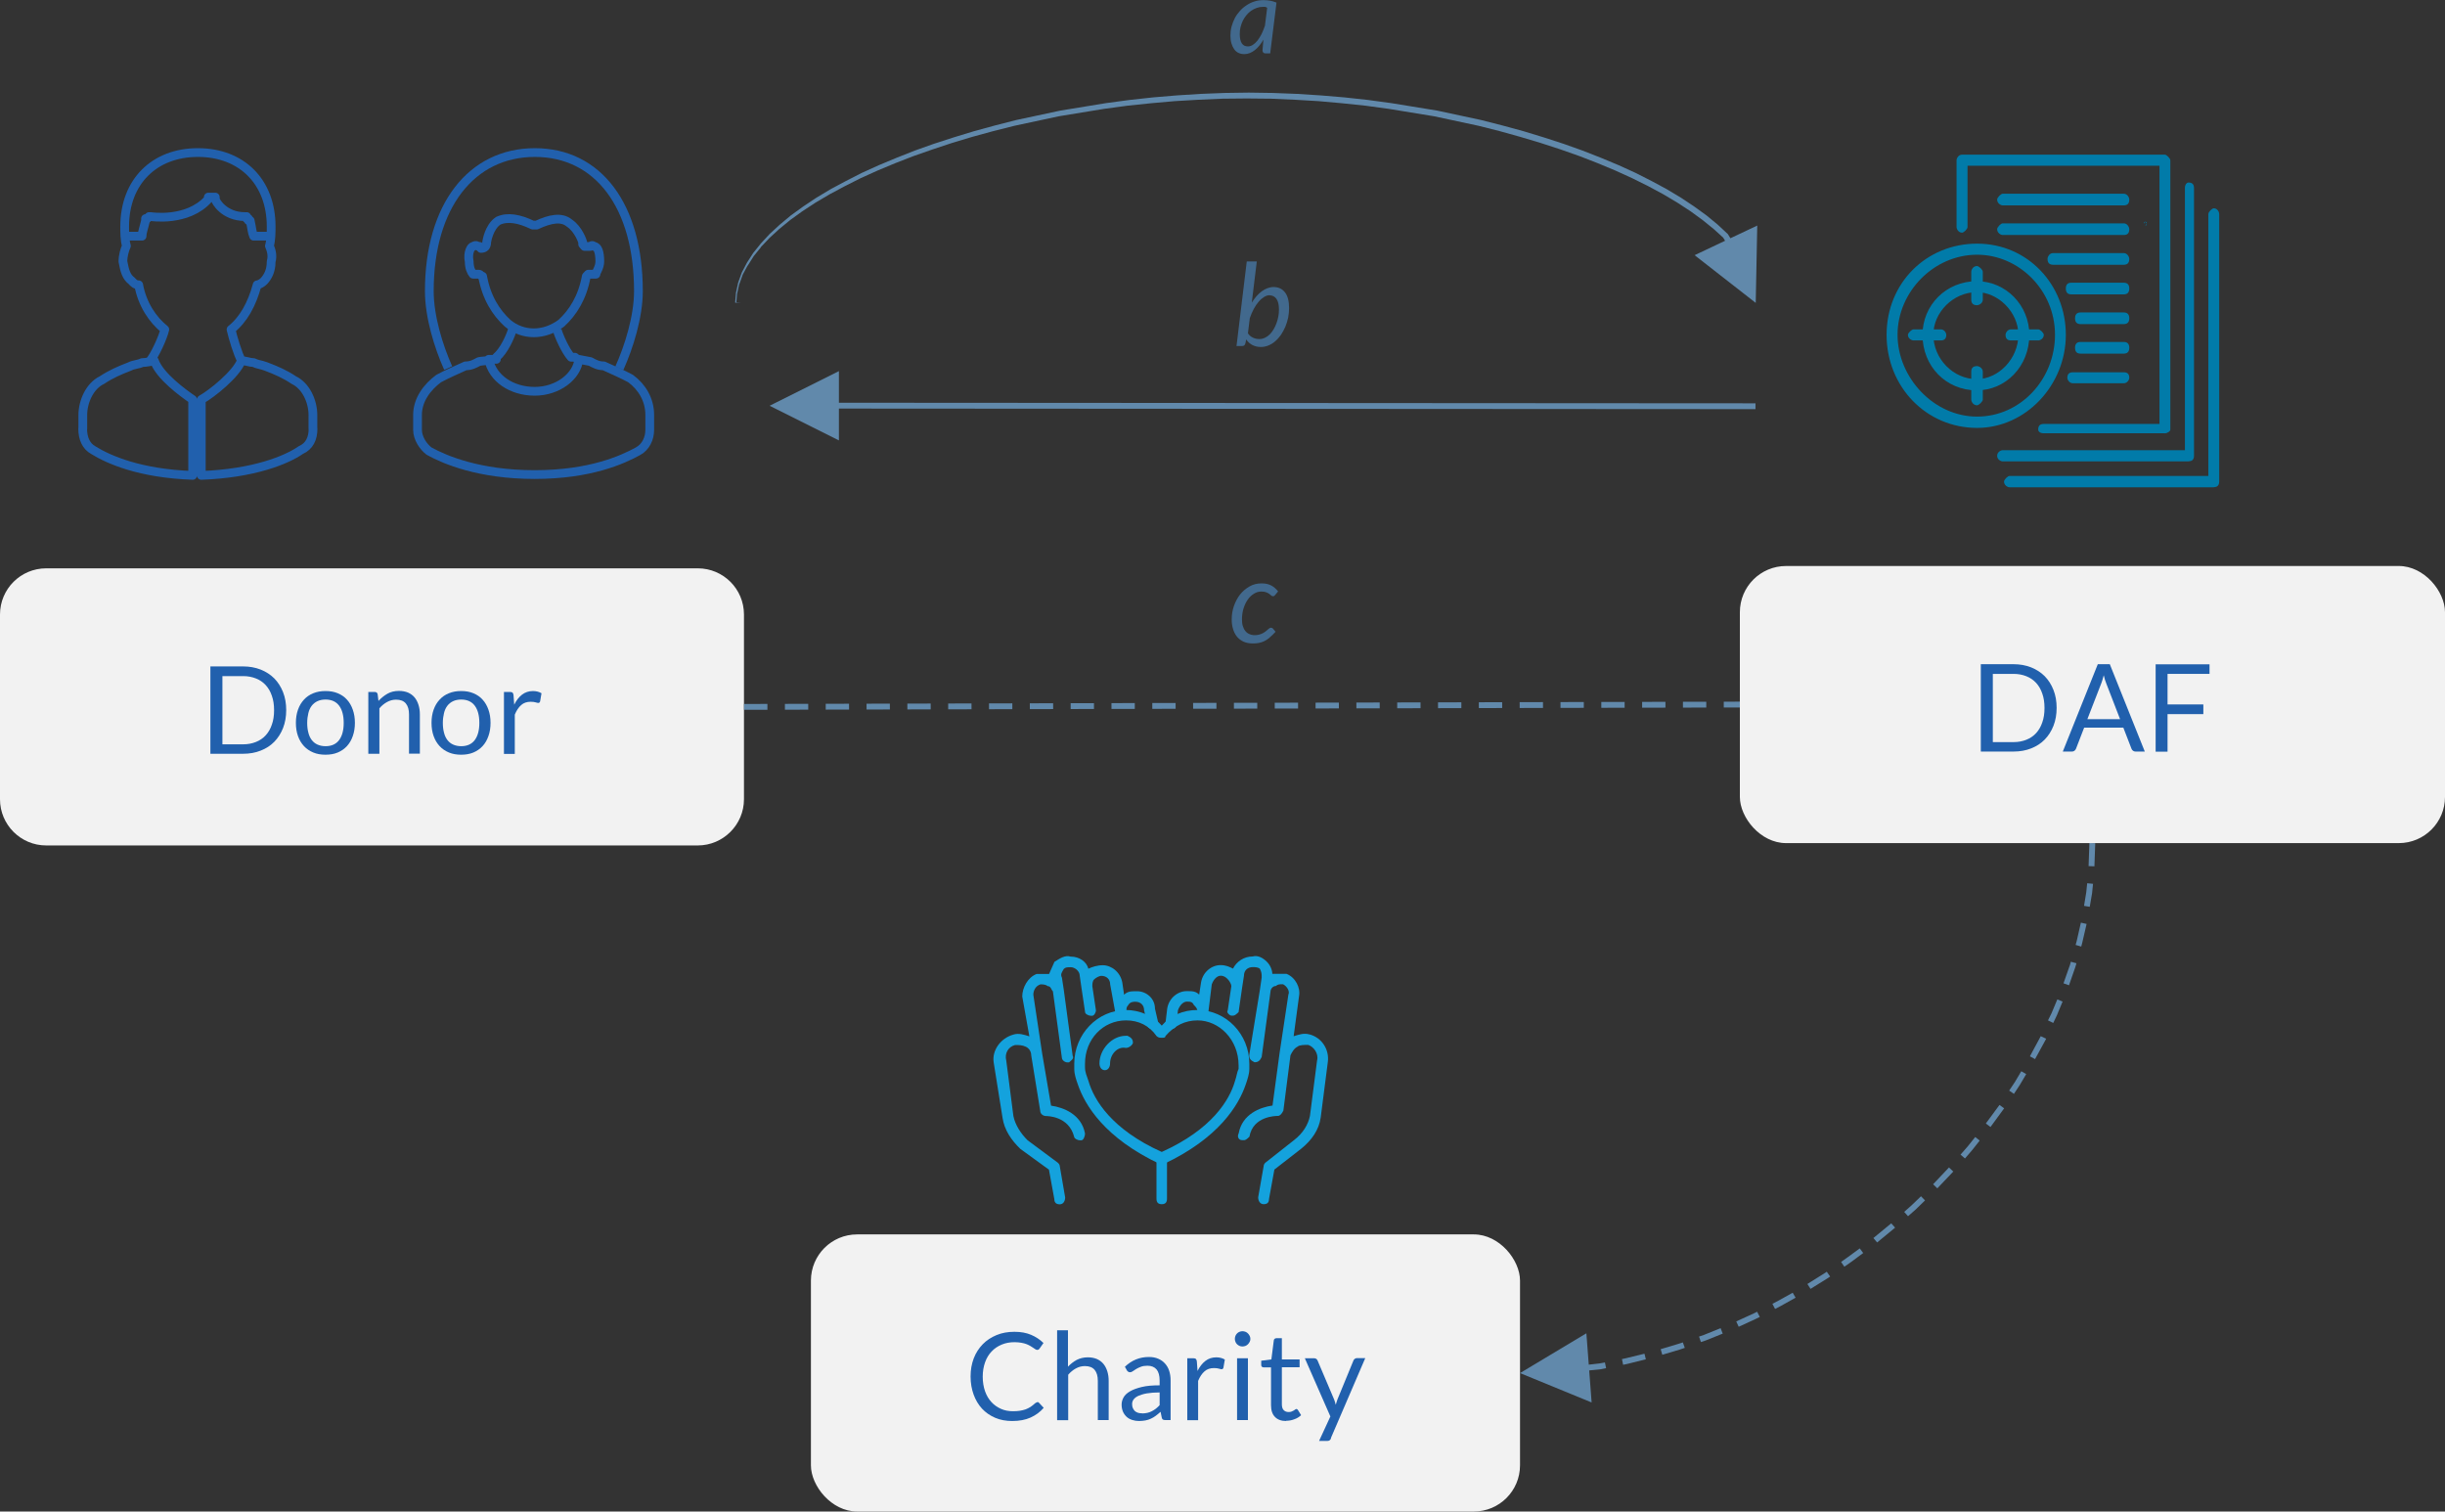 <?xml version="1.0" encoding="UTF-8"?><svg id="a" xmlns="http://www.w3.org/2000/svg" width="209.64" height="129.6" viewBox="0 0 209.64 129.6"><rect x="0" y="0" width="209.64" height="129.6" fill="#333333" stroke="none"/><path d="M49.63,30.81l.99.19c.33.18.66.37,1.15.37.82.37,1.64.73,2.3,1.09.99.73,1.64,1.83,1.64,3.11v1.29c0,.72-.33,1.46-.99,1.82-1.32.73-4.11,2.01-8.88,2.01s-7.73-1.28-9.05-2.01c-.49-.37-.99-1.1-.99-1.82v-1.29c0-1.28.82-2.38,1.81-3.11.66-.36,1.48-.72,2.3-1.09.49,0,.82-.19,1.15-.37,0,0,.43-.07.59-.07M41.08,21.12h0c.16,0,.16.18.16.18.33,0,.49-.18.49-.54,0,0,.17-1.28.99-1.83.82-.37,1.81-.18,2.96.37h.33c1.15-.54,2.14-.73,2.8-.18.82.54,1.15,1.64,1.15,1.64v.18l.16.19h.49s.16-.19.33,0c.33,0,.49.54.49,1.28,0,.54-.33.91-.33,1.1h-.66l-.17.18c-.33,1.83-1.15,3.11-2.14,4.02-1.48,1.1-3.29,1.1-4.61,0-.99-.91-1.81-2.19-2.14-4.02-.16,0-.16-.18-.33-.18h-.49c-.16-.19-.33-.55-.33-1.1-.16-.73.16-1.28.33-1.28.33-.19.33,0,.49,0ZM47.78,28.31c.16.55.7,1.76,1.19,2.32h.33c.17.18.33.18.33.18-.16,1.47-1.81,2.74-3.78,2.74s-3.62-1.1-3.95-2.74h.66v-.18c.66-.55,1.19-1.76,1.36-2.32M53.11,31.56c.82-1.82,1.63-4.41,1.63-6.6,0-7.32-3.46-11.88-8.88-11.88s-9.05,4.56-9.05,11.88c0,2.19.8,4.78,1.62,6.6" fill="none" stroke="#2160ad" stroke-linejoin="round" stroke-width=".75"/><path d="M26.84,36.76c0,.83-.3,1.5-1.05,1.83-1.2.84-4.04,2.01-8.53,2.17v-6.5c.9-.5,2.99-2.17,3.44-3.34.3,0,.75.17,1.05.17.3.16.6.16,1.05.33.9.34,1.65.67,2.39,1.17,1.05.5,1.64,1.83,1.64,3v1.17ZM7.1,36.76v-1.17c0-1.17.6-2.5,1.64-3,.75-.5,1.5-.83,2.39-1.17.3-.17.75-.17,1.05-.33,0,0,.45,0,1.05-.17.45,1.33,2.54,2.83,3.29,3.34v6.5c-4.49-.16-7.18-1.33-8.53-2.17-.6-.33-.9-1-.9-1.83ZM23.23,20.25h-1.48c-.15-.34-.15-.67-.3-1.34h-.15v-.17h-.15v-.17h-.15c-1.79,0-2.54-1.33-2.54-1.5v-.17h-.6v.17c-1.79,2-4.93,1.5-4.93,1.5h-.15l-.15.17h-.15v.17c-.15.66-.3,1-.3,1.34h-1.23M20.71,30.92c-.3-.5-.75-2-.9-2.67,1.05-.83,1.8-2.17,2.24-3.83.15,0,.45-.17.6-.34.3-.34.6-.83.6-1.66.15-.5,0-1-.15-1.34.15-.5.15-1.17.15-1.66,0-3.84-2.54-6.34-6.28-6.34s-6.28,2.5-6.28,6.34c0,.5,0,1.16.15,1.66-.15.34-.3.83-.3,1.34.15.83.3,1.33.75,1.66.15.17.3.34.6.34.3,1.66,1.2,3,2.24,3.83-.15.67-.87,2.26-1.32,2.75" fill="none" stroke="#2160ad" stroke-linejoin="round" stroke-width=".75"/><path d="M96.55,87.49c-1.99,0-3.52,1.63-3.52,3.71v.3c0,.45.15.74.3,1.19.47,1.63,1.99,4.15,6.28,6.08,4.29-1.93,5.82-4.45,6.28-6.08.16-.45.16-.74.31-1.04v-.3c0-2.23-1.68-3.86-3.52-3.86-1.07,0-1.98.45-2.75,1.34,0,.15-.15.15-.31.15-.15,0-.31,0-.46-.15-.61-.89-1.53-1.34-2.6-1.34ZM99.61,99.81h-.15c-4.74-2.23-6.43-5.04-7.04-6.82-.16-.45-.31-.89-.31-1.34v-.45c0-2.52,1.99-4.6,4.44-4.6,1.07,0,2.3.45,3.06,1.34.77-.89,1.84-1.34,3.06-1.34,2.46,0,4.45,2.08,4.45,4.6v.45c0,.45-.16.89-.31,1.34-.61,1.78-2.3,4.59-7.04,6.82h-.16Z" fill="#14a2dd" fill-rule="evenodd"/><path d="M112.29,88.7c-.46-.15-.91,0-1.37.15l.46-3.42c.15-.74-.31-1.63-1.07-1.93h-1.22c0-.3-.16-.74-.47-1.04-.3-.3-.76-.59-1.22-.45-.76,0-1.38.45-1.68,1.04-.3-.15-.6-.3-1.07-.3-.76,0-1.52.59-1.67,1.49l-.16,1.04c-.3-.3-.6-.3-1.07-.3-.76,0-1.52.59-1.67,1.49l-.16,1.34c0,.15.16.45.47.45.15,0,.46-.15.46-.3l.15-1.34c.16-.45.47-.74.76-.74s.47,0,.61.3c.16.15.31.3.31.59-.15.15.15.45.31.45.31.15.6-.15.6-.3l.31-2.52c.16-.45.47-.74.76-.74s.47.15.61.3c.16.15.31.45.31.59l-.31,2.08c-.15.15.16.45.31.45h.15c.16,0,.31-.15.47-.3l.3-2.08.16-1.04c0-.45.31-.74.76-.74.15,0,.46,0,.61.15.15.3.15.45.15.74l-.15,1.04-.92,5.64c0,.3.16.45.46.59.31,0,.47-.15.61-.45l.76-5.64c0-.15.16-.45.46-.45.16-.15.31-.15.61-.15.31.15.61.59.46.89l-.76,5.05-.6,4.46c-1.07.15-2.6.74-2.9,2.38-.16.3,0,.59.3.59h.16c.15,0,.31-.15.46-.3.31-1.78,2.29-1.78,2.45-1.78.15,0,.31-.15.46-.45l.61-4.75c.15-.3.31-.59.61-.74.15-.15.6-.15.91-.15.46.15.92.74.76,1.34l-.61,4.75c-.15.74-.6,1.49-1.37,2.08l-2.45,1.93q-.15.15-.15.3l-.47,2.67c0,.3.16.59.47.59s.46-.15.46-.45l.46-2.52,2.29-1.78c.92-.74,1.53-1.63,1.68-2.67l.61-4.75c.15-1.04-.47-2.08-1.53-2.38Z" fill="#14a2dd" fill-rule="evenodd"/><path d="M97.46,84.99c-.47,0-.77,0-1.08.3l-.15-1.04c-.16-.89-.92-1.49-1.68-1.49-.47,0-.92.15-1.23.3-.15-.59-.76-1.04-1.52-1.04-.47-.15-.92.15-1.39.45-.15.3-.31.74-.46,1.04h-1.07c-.77.3-1.23,1.19-1.23,1.93l.61,3.42c-.46-.15-.92-.3-1.38-.15-1.07.3-1.84,1.34-1.68,2.38l.76,4.75c.15,1.04.76,1.93,1.53,2.67l2.45,1.78.46,2.52c0,.3.16.45.47.45s.46-.3.46-.59l-.46-2.67q0-.15-.16-.3l-2.6-1.93c-.6-.59-1.07-1.34-1.22-2.08l-.61-4.75c-.16-.59.15-1.19.76-1.34.31,0,.61,0,.92.15s.46.45.46.74l.77,4.75c0,.3.31.45.46.45.16,0,1.99,0,2.45,1.78,0,.15.31.3.47.3h.15c.16,0,.31-.3.31-.59-.31-1.63-1.83-2.23-2.91-2.38l-.76-4.46-.76-5.05c0-.3.15-.74.61-.89.15,0,.46,0,.61.15.3,0,.3.3.46.45l.76,5.64c0,.3.31.45.47.45h.15c.16-.15.46-.3.31-.59l-.76-5.64-.16-1.04c-.15-.3,0-.45.16-.74.15-.15.31-.15.61-.15s.76.3.76.74l.15,1.04.31,2.08c0,.15.31.3.47.3h.15c.16,0,.31-.3.31-.45l-.31-2.08c0-.15,0-.45.16-.59.15-.15.46-.3.6-.3.47,0,.77.3.77.74l.46,2.52c0,.15.31.3.46.3.31,0,.47-.3.47-.45,0-.3,0-.45.15-.59.16-.3.47-.3.61-.3.47,0,.76.3.76.74l.31,1.34c0,.15.31.3.47.3.31,0,.46-.3.46-.45l-.31-1.34c0-.89-.76-1.49-1.52-1.49Z" fill="#14a2dd" fill-rule="evenodd"/><path d="M94.73,91.76c-.31,0-.46-.3-.46-.58,0-1.19,1.05-2.37,2.26-2.37h.15c.31.15.46.3.46.59,0,.15-.3.45-.6.45-.75-.15-1.36.58-1.36,1.33,0,.29-.15.58-.45.58Z" fill="#14a2dd" fill-rule="evenodd"/><path d="M99.61,103.25c-.3,0-.45-.15-.45-.46v-3.46c0-.31.15-.46.45-.46s.45.15.45.46v3.46c0,.31-.15.46-.45.46Z" fill="#14a2dd" fill-rule="evenodd"/><path d="M183.94,19.35l-.13-.17.13-.17.13.17-.13.17ZM184.07,19.18q0-.17-.13-.17s-.13,0-.13.17l.13.17c.13,0,.13-.17.13-.17Z" fill="#017ba9" fill-rule="evenodd"/><path d="M185.63,37.15h-10.4c-.32,0-.47-.16-.47-.32,0-.32.15-.48.47-.48h9.93V14.21h-16.46v5.26c0,.16-.31.48-.47.48-.31,0-.47-.32-.47-.48v-5.73c0-.16.16-.48.47-.48h17.39c.15,0,.47.32.47.48v23.1c0,.16-.32.32-.47.32Z" fill="#017ba9" fill-rule="evenodd"/><path d="M187.66,39.56h-15.95c-.15,0-.47-.16-.47-.48s.32-.48.47-.48h15.63v-22.47c0-.32.16-.48.32-.48.31,0,.46.16.46.48v22.94c0,.32-.15.48-.46.48Z" fill="#017ba9" fill-rule="evenodd"/><path d="M189.82,41.78h-17.52c-.16,0-.47-.17-.47-.49,0-.16.31-.48.47-.48h17.05v-22.47c0-.16.31-.48.47-.48.31,0,.46.32.46.48v22.94c0,.32-.15.49-.46.49Z" fill="#017ba9" fill-rule="evenodd"/><path d="M182.1,17.61h-10.39c-.15,0-.47-.17-.47-.5,0-.17.32-.5.47-.5h10.39c.31,0,.47.33.47.5,0,.34-.16.5-.47.5Z" fill="#017ba9" fill-rule="evenodd"/><path d="M182.1,20.15h-10.39c-.15,0-.47-.17-.47-.5,0-.17.32-.5.47-.5h10.39c.31,0,.47.34.47.5,0,.34-.16.5-.47.5Z" fill="#017ba9" fill-rule="evenodd"/><path d="M182.1,22.7h-6.07c-.31,0-.47-.17-.47-.5,0-.17.16-.5.47-.5h6.07c.31,0,.47.34.47.5,0,.34-.16.5-.47.5Z" fill="#017ba9" fill-rule="evenodd"/><path d="M182.1,25.24h-4.5c-.32,0-.47-.17-.47-.5s.15-.5.47-.5h4.5c.31,0,.47.17.47.5s-.16.5-.47.5Z" fill="#017ba9" fill-rule="evenodd"/><path d="M182.1,27.79h-3.71c-.31,0-.47-.17-.47-.5s.16-.5.47-.5h3.71c.31,0,.47.17.47.5s-.16.5-.47.5Z" fill="#017ba9" fill-rule="evenodd"/><path d="M182.1,30.32h-3.71c-.31,0-.47-.16-.47-.5s.16-.5.47-.5h3.71c.31,0,.47.17.47.5s-.16.5-.47.5Z" fill="#017ba9" fill-rule="evenodd"/><path d="M182.1,32.86h-4.37c-.31,0-.47-.31-.47-.47,0-.32.16-.47.47-.47h4.37c.31,0,.47.15.47.47,0,.16-.16.47-.47.47Z" fill="#017ba9" fill-rule="evenodd"/><path d="M169.51,26.17c-.33,0-.49-.16-.49-.48v-2.39c0-.17.16-.49.49-.49.17,0,.5.32.5.49v2.39c0,.32-.33.48-.5.48Z" fill="#017ba9" fill-rule="evenodd"/><path d="M174.77,29.19h-2.34c-.31,0-.47-.16-.47-.48,0-.16.16-.47.47-.47h2.34c.16,0,.47.31.47.47,0,.32-.31.48-.47.48Z" fill="#017ba9" fill-rule="evenodd"/><path d="M169.51,34.75c-.33,0-.49-.33-.49-.49v-2.39c0-.32.16-.48.49-.48.17,0,.5.16.5.48v2.39c0,.16-.33.49-.5.49Z" fill="#017ba9" fill-rule="evenodd"/><path d="M166.41,29.19h-2.34c-.16,0-.48-.16-.48-.48,0-.16.32-.47.48-.47h2.34c.31,0,.47.31.47.47,0,.32-.16.48-.47.48Z" fill="#017ba9" fill-rule="evenodd"/><path d="M169.52,21.84c-3.72,0-6.82,3.19-6.82,6.86s3.1,7.02,6.82,7.02,6.68-3.19,6.68-7.02-3.11-6.86-6.68-6.86ZM169.52,36.69c-4.35,0-7.76-3.52-7.76-7.98s3.42-7.82,7.76-7.82,7.61,3.52,7.61,7.82-3.42,7.98-7.61,7.98Z" fill="#017ba9" fill-rule="evenodd"/><path d="M169.49,25.05c-2.02,0-3.72,1.74-3.72,3.65,0,2.06,1.7,3.81,3.72,3.81,1.86,0,3.57-1.75,3.57-3.81,0-1.91-1.71-3.65-3.57-3.65ZM169.49,33.47c-2.63,0-4.65-2.06-4.65-4.76,0-2.54,2.02-4.6,4.65-4.6,2.49,0,4.51,2.06,4.51,4.6,0,2.7-2.02,4.76-4.51,4.76Z" fill="#017ba9" fill-rule="evenodd"/><path d="M0,52.69c0-2.19,1.77-3.96,3.96-3.96h55.87c2.19,0,3.96,1.77,3.96,3.96v15.84c0,2.18-1.78,3.96-3.96,3.96H3.96c-2.19,0-3.96-1.78-3.96-3.96v-15.84Z" fill="#f2f2f2" fill-rule="evenodd"/><path d="M24.54,60.89c0,.56-.09,1.07-.27,1.53-.18.46-.43.85-.75,1.18-.32.33-.71.58-1.17.76-.45.18-.96.27-1.51.27h-2.8v-7.49h2.8c.55,0,1.05.09,1.51.27.45.18.84.43,1.17.76.32.33.57.72.75,1.18.18.46.27.97.27,1.53ZM23.5,60.89c0-.46-.06-.87-.19-1.23-.12-.36-.3-.67-.53-.92s-.51-.44-.84-.57-.69-.2-1.09-.2h-1.78v5.85h1.78c.4,0,.76-.07,1.09-.2s.61-.32.84-.57c.23-.25.41-.56.53-.92.13-.36.19-.77.19-1.23Z" fill="#2160ad"/><path d="M27.91,59.25c.39,0,.74.06,1.05.19.31.13.58.31.79.55.22.24.38.52.5.86.12.34.18.71.18,1.13s-.06.79-.18,1.13-.28.62-.5.86-.48.42-.79.55c-.31.13-.66.19-1.05.19s-.74-.06-1.05-.19c-.31-.13-.58-.31-.8-.55-.22-.24-.39-.52-.51-.86-.12-.33-.18-.71-.18-1.13s.06-.79.18-1.13c.12-.34.29-.62.51-.86.22-.24.48-.42.8-.55s.66-.19,1.05-.19ZM27.91,63.98c.52,0,.91-.18,1.17-.53.26-.35.39-.84.39-1.47s-.13-1.12-.39-1.47-.65-.53-1.17-.53c-.26,0-.5.05-.69.14-.19.09-.36.22-.49.39s-.23.38-.29.63c-.06.25-.1.53-.1.84s.03.59.1.84c.06.25.16.46.29.63.13.17.29.3.49.39.2.09.43.14.69.14Z" fill="#2160ad"/><path d="M31.58,64.63v-5.3h.55c.13,0,.22.06.25.19l.07.58c.23-.25.49-.46.77-.62.28-.16.61-.24.99-.24.29,0,.55.05.77.14.22.1.41.23.56.41.15.18.26.39.34.64.08.25.12.52.12.82v3.37h-.93v-3.37c0-.4-.09-.71-.27-.93s-.46-.33-.84-.33c-.28,0-.53.07-.77.2-.24.13-.46.31-.66.54v3.9h-.93Z" fill="#2160ad"/><path d="M39.54,59.25c.39,0,.74.06,1.05.19.31.13.58.31.79.55.22.24.38.52.5.86.12.34.18.71.18,1.13s-.06.79-.18,1.13-.28.62-.5.86-.48.42-.79.55c-.31.13-.66.19-1.05.19s-.74-.06-1.05-.19c-.31-.13-.58-.31-.8-.55-.22-.24-.39-.52-.51-.86-.12-.33-.18-.71-.18-1.13s.06-.79.18-1.13c.12-.34.29-.62.51-.86.22-.24.48-.42.8-.55s.66-.19,1.05-.19ZM39.54,63.98c.52,0,.91-.18,1.17-.53.26-.35.39-.84.39-1.47s-.13-1.12-.39-1.47-.65-.53-1.17-.53c-.26,0-.5.05-.69.14-.19.09-.36.22-.49.39s-.23.38-.29.63c-.06.25-.1.53-.1.84s.03.59.1.84c.06.25.16.46.29.63.13.17.29.3.49.39.2.09.43.14.69.14Z" fill="#2160ad"/><path d="M43.21,64.63v-5.3h.53c.1,0,.17.02.21.06s.06.1.08.2l.06.83c.18-.37.41-.66.67-.86s.58-.31.94-.31c.15,0,.28.02.4.05.12.03.23.08.33.14l-.12.7c-.03.09-.08.13-.16.13-.05,0-.12-.02-.23-.05-.1-.03-.24-.05-.42-.05-.32,0-.6.09-.81.28-.22.19-.4.46-.55.82v3.37h-.93Z" fill="#2160ad"/><rect x="69.53" y="105.84" width="60.8" height="23.76" rx="3.96" ry="3.96" fill="#f2f2f2"/><path d="M88.94,120.21c.06,0,.11.02.15.07l.4.43c-.31.36-.68.63-1.12.83-.44.2-.97.3-1.58.3-.54,0-1.03-.09-1.47-.28-.44-.19-.81-.45-1.12-.78-.31-.34-.55-.74-.72-1.21-.17-.47-.26-.99-.26-1.55s.09-1.08.27-1.55c.18-.47.44-.87.77-1.21.33-.34.73-.6,1.19-.79s.97-.28,1.53-.28,1.03.09,1.43.26c.4.17.75.4,1.06.7l-.33.47s-.05.06-.08.09c-.03.02-.08.03-.14.03-.05,0-.09-.02-.14-.05-.05-.03-.11-.07-.18-.12-.07-.05-.15-.1-.25-.16s-.21-.11-.33-.16c-.13-.05-.28-.09-.45-.12-.17-.03-.37-.05-.59-.05-.4,0-.77.07-1.1.21-.33.14-.62.33-.86.59-.24.25-.43.56-.56.93-.13.37-.2.78-.2,1.23s.07.88.2,1.25c.13.37.32.68.55.93s.51.44.82.58.66.2,1.02.2c.22,0,.42-.01.6-.04s.34-.07.49-.12c.15-.06.29-.13.42-.21.13-.09.26-.19.39-.31.06-.05.12-.08.17-.08Z" fill="#2160ad"/><path d="M90.64,121.76v-7.7h.93v3.12c.23-.24.48-.43.75-.58.28-.14.59-.22.95-.22.29,0,.55.05.77.14.22.1.41.23.56.41.15.18.26.39.34.64.08.25.12.52.12.82v3.37h-.93v-3.37c0-.4-.09-.71-.27-.93s-.46-.33-.84-.33c-.28,0-.53.07-.77.2s-.46.31-.66.54v3.9h-.93Z" fill="#2160ad"/><path d="M100.35,121.76h-.41c-.09,0-.16-.01-.22-.04-.06-.03-.09-.09-.11-.18l-.1-.49c-.14.13-.28.24-.41.34-.13.1-.27.18-.42.25-.15.07-.3.12-.47.15s-.35.05-.55.05-.4-.03-.58-.09c-.18-.06-.34-.14-.47-.26-.13-.12-.24-.26-.32-.44-.08-.18-.12-.39-.12-.63,0-.21.06-.41.17-.61s.3-.37.56-.52c.26-.15.59-.27,1.01-.37.41-.1.92-.14,1.52-.14v-.42c0-.41-.09-.73-.26-.94-.18-.21-.44-.32-.78-.32-.23,0-.42.03-.57.09-.15.06-.29.12-.4.19s-.21.14-.29.19c-.08.06-.16.09-.24.09-.06,0-.12-.02-.16-.05-.05-.03-.09-.07-.11-.12l-.17-.3c.29-.28.61-.49.95-.63s.71-.21,1.12-.21c.3,0,.56.05.79.15s.42.23.58.41.28.38.36.63.12.52.12.82v3.39ZM97.93,121.19c.16,0,.31-.02.45-.05.14-.03.26-.08.38-.14.12-.06.24-.14.35-.22.11-.09.22-.19.32-.3v-1.09c-.43,0-.79.03-1.09.08s-.54.13-.73.21c-.19.09-.32.19-.41.31-.09.12-.13.25-.13.4s.02.26.07.36c.05.1.11.18.18.25.08.06.17.11.27.14s.22.04.34.04Z" fill="#2160ad"/><path d="M101.8,121.76v-5.3h.53c.1,0,.17.02.21.06.04.04.06.1.08.2l.06.83c.18-.37.41-.66.67-.86.27-.21.58-.31.94-.31.15,0,.28.02.4.05.12.03.23.08.33.14l-.12.7c-.03.09-.08.13-.16.13-.05,0-.12-.02-.23-.05-.1-.03-.24-.05-.42-.05-.32,0-.6.09-.81.28-.22.19-.4.46-.55.82v3.37h-.93Z" fill="#2160ad"/><path d="M107.21,114.8c0,.09-.02.18-.06.25-.04.08-.09.15-.15.21-.06.06-.13.11-.21.14s-.17.05-.26.05-.18-.02-.25-.05-.15-.08-.21-.14c-.06-.06-.11-.13-.14-.21s-.05-.16-.05-.25.02-.18.05-.26c.03-.08.08-.15.14-.21s.13-.11.21-.14.16-.05.25-.05.18.02.26.05.15.08.21.14.11.13.15.21c.04.08.06.17.06.26ZM107,116.46v5.3h-.93v-5.3h.93Z" fill="#2160ad"/><path d="M110.28,121.84c-.42,0-.74-.12-.96-.35-.23-.23-.34-.57-.34-1.01v-3.24h-.64c-.06,0-.1-.02-.14-.05-.04-.03-.06-.08-.06-.15v-.37l.87-.11.21-1.64c0-.05.03-.09.07-.13.04-.03.09-.05.15-.05h.47v1.82h1.52v.67h-1.52v3.18c0,.22.05.39.16.5s.25.16.42.16c.1,0,.18-.01.25-.04s.13-.06.19-.09c.05-.03.1-.06.13-.09.04-.03.07-.04.1-.04.05,0,.09.03.13.09l.27.44c-.16.15-.35.27-.58.35-.23.09-.46.13-.7.13Z" fill="#2160ad"/><path d="M114.13,123.32c-.03.07-.07.13-.12.17-.05.04-.12.06-.22.06h-.69l.97-2.1-2.19-4.99h.8c.08,0,.14.02.19.06.05.04.08.09.1.13l1.42,3.34c.03.08.06.15.08.23.02.08.04.15.06.23.02-.08.05-.16.07-.23.02-.08.05-.16.08-.24l1.37-3.33c.02-.06.06-.1.11-.14s.11-.06.16-.06h.74l-2.95,6.86Z" fill="#2160ad"/><path d="M145.3,21.88l5.24,4.09.13-6.63-5.37,2.54ZM63.13,25.99l.07-.83v.04s.18-.84.18-.84v.03s.3-.83.3-.83l-.02.03.44-.82v.02s.52-.82.52-.82l-.02.02.65-.8h-.02s.75-.79.75-.79h0s.84-.77.84-.77h0s.94-.77.94-.77h0s1.04-.75,1.04-.75h0s1.13-.74,1.13-.74h0s1.22-.72,1.22-.72h0s1.29-.69,1.29-.69l1.37-.69h0s1.44-.65,1.44-.65l1.51-.63h0l1.57-.61h0l1.63-.57h0l1.69-.56h0s1.73-.52,1.73-.52h0s1.79-.49,1.79-.49l1.83-.46h0l3.78-.81h0l3.9-.64h0l2-.27h0l2.02-.21h0l2.03-.18h0l2.05-.12h0l2.05-.09h0l2.06-.02h0l2.06.02,2.05.09h0l2.04.12,2.02.18,2.01.21h0l1.99.27,3.91.64h0l3.78.81h0l1.83.46h0l1.79.5h0s1.74.52,1.74.52h0s1.69.55,1.69.55l1.62.57h0l1.57.61,1.51.63h0l1.45.66h0s1.37.68,1.37.68h0l1.3.7h0s1.21.72,1.21.72h0s1.13.74,1.13.74h0s1.03.75,1.03.75h0s.95.77.95.77h0s.85.77.85.77l-.05-.05.79,1.29.43-.26-.81-1.32-.87-.81-.96-.79-1.05-.76-1.14-.76-1.22-.73-1.3-.7-1.38-.7-1.45-.66-1.51-.63-1.58-.62-1.63-.58-1.69-.55-1.74-.53-1.8-.49-1.84-.47-3.78-.81-3.93-.64-1.99-.27-2.02-.22-2.03-.17-2.05-.13-2.06-.08-2.06-.03-2.07.03-2.05.08-2.05.13-2.03.17-2.02.22-2.01.27-3.91.64-3.79.81-1.84.47-1.79.49-1.74.53-1.7.55-1.63.58-1.57.62-1.51.63-1.46.66-1.37.7-1.31.7-1.22.73-1.14.76-1.05.76-.95.79-.86.79-.76.82-.66.82-.54.84-.44.84-.31.86-.19.88-.07.84.49.04Z" fill="#6189ab"/><path d="M136.47,120.25l-6.14-2.52,5.69-3.41.45,5.93ZM137.71,117.31l-.46.09-1.53.16-.05-.49,1.51-.17h-.02l.45-.08.1.49ZM141.11,116.55l-1.56.39-.38.08-.1-.49.37-.08h0s1.56-.38,1.56-.38l.12.48ZM144.45,115.57l-.41.14-1.51.45-.14-.48,1.5-.45h0s.4-.13.4-.13l.17.47ZM147.7,114.35l-1.44.58-.42.14-.16-.47.41-.14h0l1.44-.58.18.47ZM150.88,112.92l-.28.14-1.52.7-.21-.46,1.51-.69h0s.28-.14.28-.14l.23.45ZM153.95,111.27l-1.25.7-.5.26-.23-.44.5-.26h0l1.24-.69.25.43ZM156.92,109.45l-.14.1-1.54.96-.27-.42,1.53-.96.13-.09.29.41ZM159.75,107.44l-1.01.75-.6.42-.28-.41.59-.42h0s1.01-.74,1.01-.74l.3.4ZM162.48,105.27h0s-1.53,1.26-1.53,1.26l-.32-.38,1.53-1.26h0s0,0,0,0l.33.37ZM165.05,102.93l-.8.78-.65.57-.33-.37.64-.57h0s.8-.77.8-.77l.35.36ZM167.48,100.45l-1.37,1.44-.36-.35,1.36-1.44.37.35ZM169.74,97.8l-.64.81-.62.72-.38-.33.62-.71h0s.64-.8.64-.8l.39.31ZM171.84,95.03l-1.17,1.6-.4-.3,1.17-1.59.4.29ZM173.73,92.1l-.55.93-.5.76-.41-.28.5-.75h0s.54-.91.54-.91l.43.25ZM175.43,89.05v.04s-.94,1.72-.94,1.72l-.44-.24.92-1.71h0s0-.02,0-.02l.45.21ZM176.85,85.88l-.49,1.18-.31.65-.45-.22.31-.63h0s.49-1.17.49-1.17l.46.19ZM178.04,82.59l-.1.34-.54,1.55-.47-.17.54-1.54v.02s.09-.33.09-.33l.48.13ZM178.91,79.22l-.37,1.6-.09.34-.48-.14.09-.33h0s.36-1.58.36-1.58l.49.11ZM179.46,75.78l-.08.8-.2,1.17-.49-.08.19-1.16h0s.08-.78.08-.78l.5.05ZM179.65,72.3l-.07,1.98-.5-.02.07-1.98.5.02Z" fill="#6189ab"/><rect x="149.18" y="48.53" width="60.46" height="23.76" rx="3.96" ry="3.96" fill="#f2f2f2"/><path d="M176.34,60.7c0,.56-.09,1.07-.27,1.53-.18.46-.43.85-.75,1.18-.32.33-.71.58-1.17.76-.45.18-.96.27-1.51.27h-2.8v-7.49h2.8c.55,0,1.05.09,1.51.27.45.18.84.43,1.17.76.32.33.57.72.75,1.18.18.46.27.97.27,1.53ZM175.3,60.7c0-.46-.06-.87-.19-1.23-.12-.36-.3-.67-.53-.92s-.51-.44-.84-.57-.69-.2-1.09-.2h-1.78v5.85h1.78c.4,0,.76-.07,1.09-.2s.61-.32.84-.57c.23-.25.41-.56.53-.92.13-.36.19-.77.19-1.23Z" fill="#2160ad"/><path d="M183.89,64.44h-.78c-.09,0-.16-.02-.22-.07-.06-.04-.1-.1-.13-.17l-.7-1.81h-3.36l-.7,1.81c-.02.06-.07.12-.13.17-.06.05-.13.07-.22.07h-.78l3-7.49h1.03l3,7.49ZM178.98,61.66h2.8l-1.18-3.05c-.08-.19-.15-.42-.22-.71-.04.14-.08.27-.11.39-.04.12-.07.23-.11.32l-1.18,3.04Z" fill="#2160ad"/><path d="M189.45,56.95v.83h-3.6v2.62h3.07v.83h-3.07v3.22h-1.02v-7.49h4.62Z" fill="#2160ad"/><path d="M108.93,4.58h-.41c-.1,0-.17-.03-.21-.08-.04-.05-.06-.12-.06-.2l.08-.9c-.11.19-.22.36-.35.51-.12.15-.25.28-.39.39-.14.11-.28.19-.43.25-.15.06-.31.09-.47.09-.18,0-.34-.03-.49-.1-.15-.07-.27-.17-.37-.31-.1-.14-.18-.3-.24-.5-.06-.2-.09-.42-.09-.68s.03-.53.1-.78c.07-.25.16-.49.28-.72.12-.23.27-.43.44-.62.17-.19.36-.35.58-.49.21-.14.44-.25.68-.32.24-.08.5-.11.77-.11.19,0,.38.02.56.05s.36.09.54.16l-.54,4.36ZM106.99,3.98c.15,0,.29-.04.43-.13.14-.09.27-.21.4-.37.12-.16.24-.35.35-.56.11-.22.2-.46.29-.72l.19-1.53c-.07-.05-.13-.08-.19-.08h-.19c-.18,0-.35.03-.52.09-.17.06-.32.14-.47.24-.15.1-.28.23-.4.37-.12.14-.22.3-.31.47-.08.17-.15.35-.2.55-.05.19-.07.39-.07.6,0,.71.23,1.07.69,1.07Z" fill="#42698d"/><path d="M108.87,54.67c-.15.12-.31.22-.46.3-.15.07-.31.13-.48.16s-.34.04-.53.04c-.29,0-.55-.05-.77-.15-.22-.1-.41-.24-.56-.42-.15-.18-.26-.39-.34-.65-.08-.25-.12-.53-.12-.83,0-.4.06-.79.19-1.16.13-.37.3-.7.53-.99.23-.29.5-.51.81-.69s.66-.26,1.03-.26c.33,0,.6.06.83.18.22.12.42.29.59.51l-.28.33s-.04.05-.07.06c-.03.02-.06.02-.1.02-.05,0-.09-.02-.14-.06s-.1-.09-.17-.14c-.07-.05-.16-.1-.27-.14s-.24-.06-.41-.06c-.23,0-.44.06-.64.19-.2.12-.38.29-.53.51-.15.21-.27.47-.36.76-.09.29-.13.61-.13.94,0,.2.02.39.07.55s.12.31.21.42c.09.12.2.21.34.27.13.06.29.1.47.1.15,0,.28-.02.39-.05s.22-.07.31-.12c.09-.05.17-.1.23-.15.07-.05.13-.1.18-.15.05-.05.1-.08.15-.12.04-.03.09-.05.14-.05.07,0,.12.03.17.08l.22.27c-.17.19-.33.34-.49.47Z" fill="#42698d"/><path d="M106.02,29.68l.88-7.26h.86l-.43,3.53c.12-.2.26-.38.4-.55.15-.17.3-.31.45-.42.16-.12.32-.2.49-.27.17-.06.34-.1.52-.1.42,0,.75.15.99.46s.35.76.35,1.36c0,.27-.03.54-.08.81-.06.27-.14.53-.24.77-.1.24-.23.47-.37.69-.15.21-.31.4-.49.55-.18.16-.37.28-.59.37-.21.09-.43.13-.66.13-.27,0-.51-.06-.72-.17s-.39-.27-.53-.48l-.06.32c-.03.09-.06.15-.1.19-.04.04-.11.06-.21.06h-.47ZM108.87,25.31c-.16,0-.32.05-.48.15-.16.1-.32.23-.47.41-.15.17-.29.38-.42.62-.13.24-.24.5-.34.79l-.16,1.3c.12.18.27.3.45.38s.35.11.53.11c.17,0,.33-.04.48-.11.15-.07.29-.17.41-.29.12-.12.24-.27.33-.43.1-.17.18-.34.25-.53s.12-.38.16-.59c.04-.2.05-.4.05-.6,0-.39-.07-.69-.21-.89-.14-.2-.34-.31-.6-.31Z" fill="#42698d"/><path d="M71.93,37.76l-5.94-2.97,5.94-2.97v5.94ZM150.52,35.08l-79.58-.05v-.5l79.58.05v.5Z" fill="#6189ab"/><line x1="63.8" y1="60.61" x2="149.18" y2="60.41" fill="none" stroke="#6189ab" stroke-dasharray="2 1.5" stroke-miterlimit="8" stroke-width=".5"/></svg>